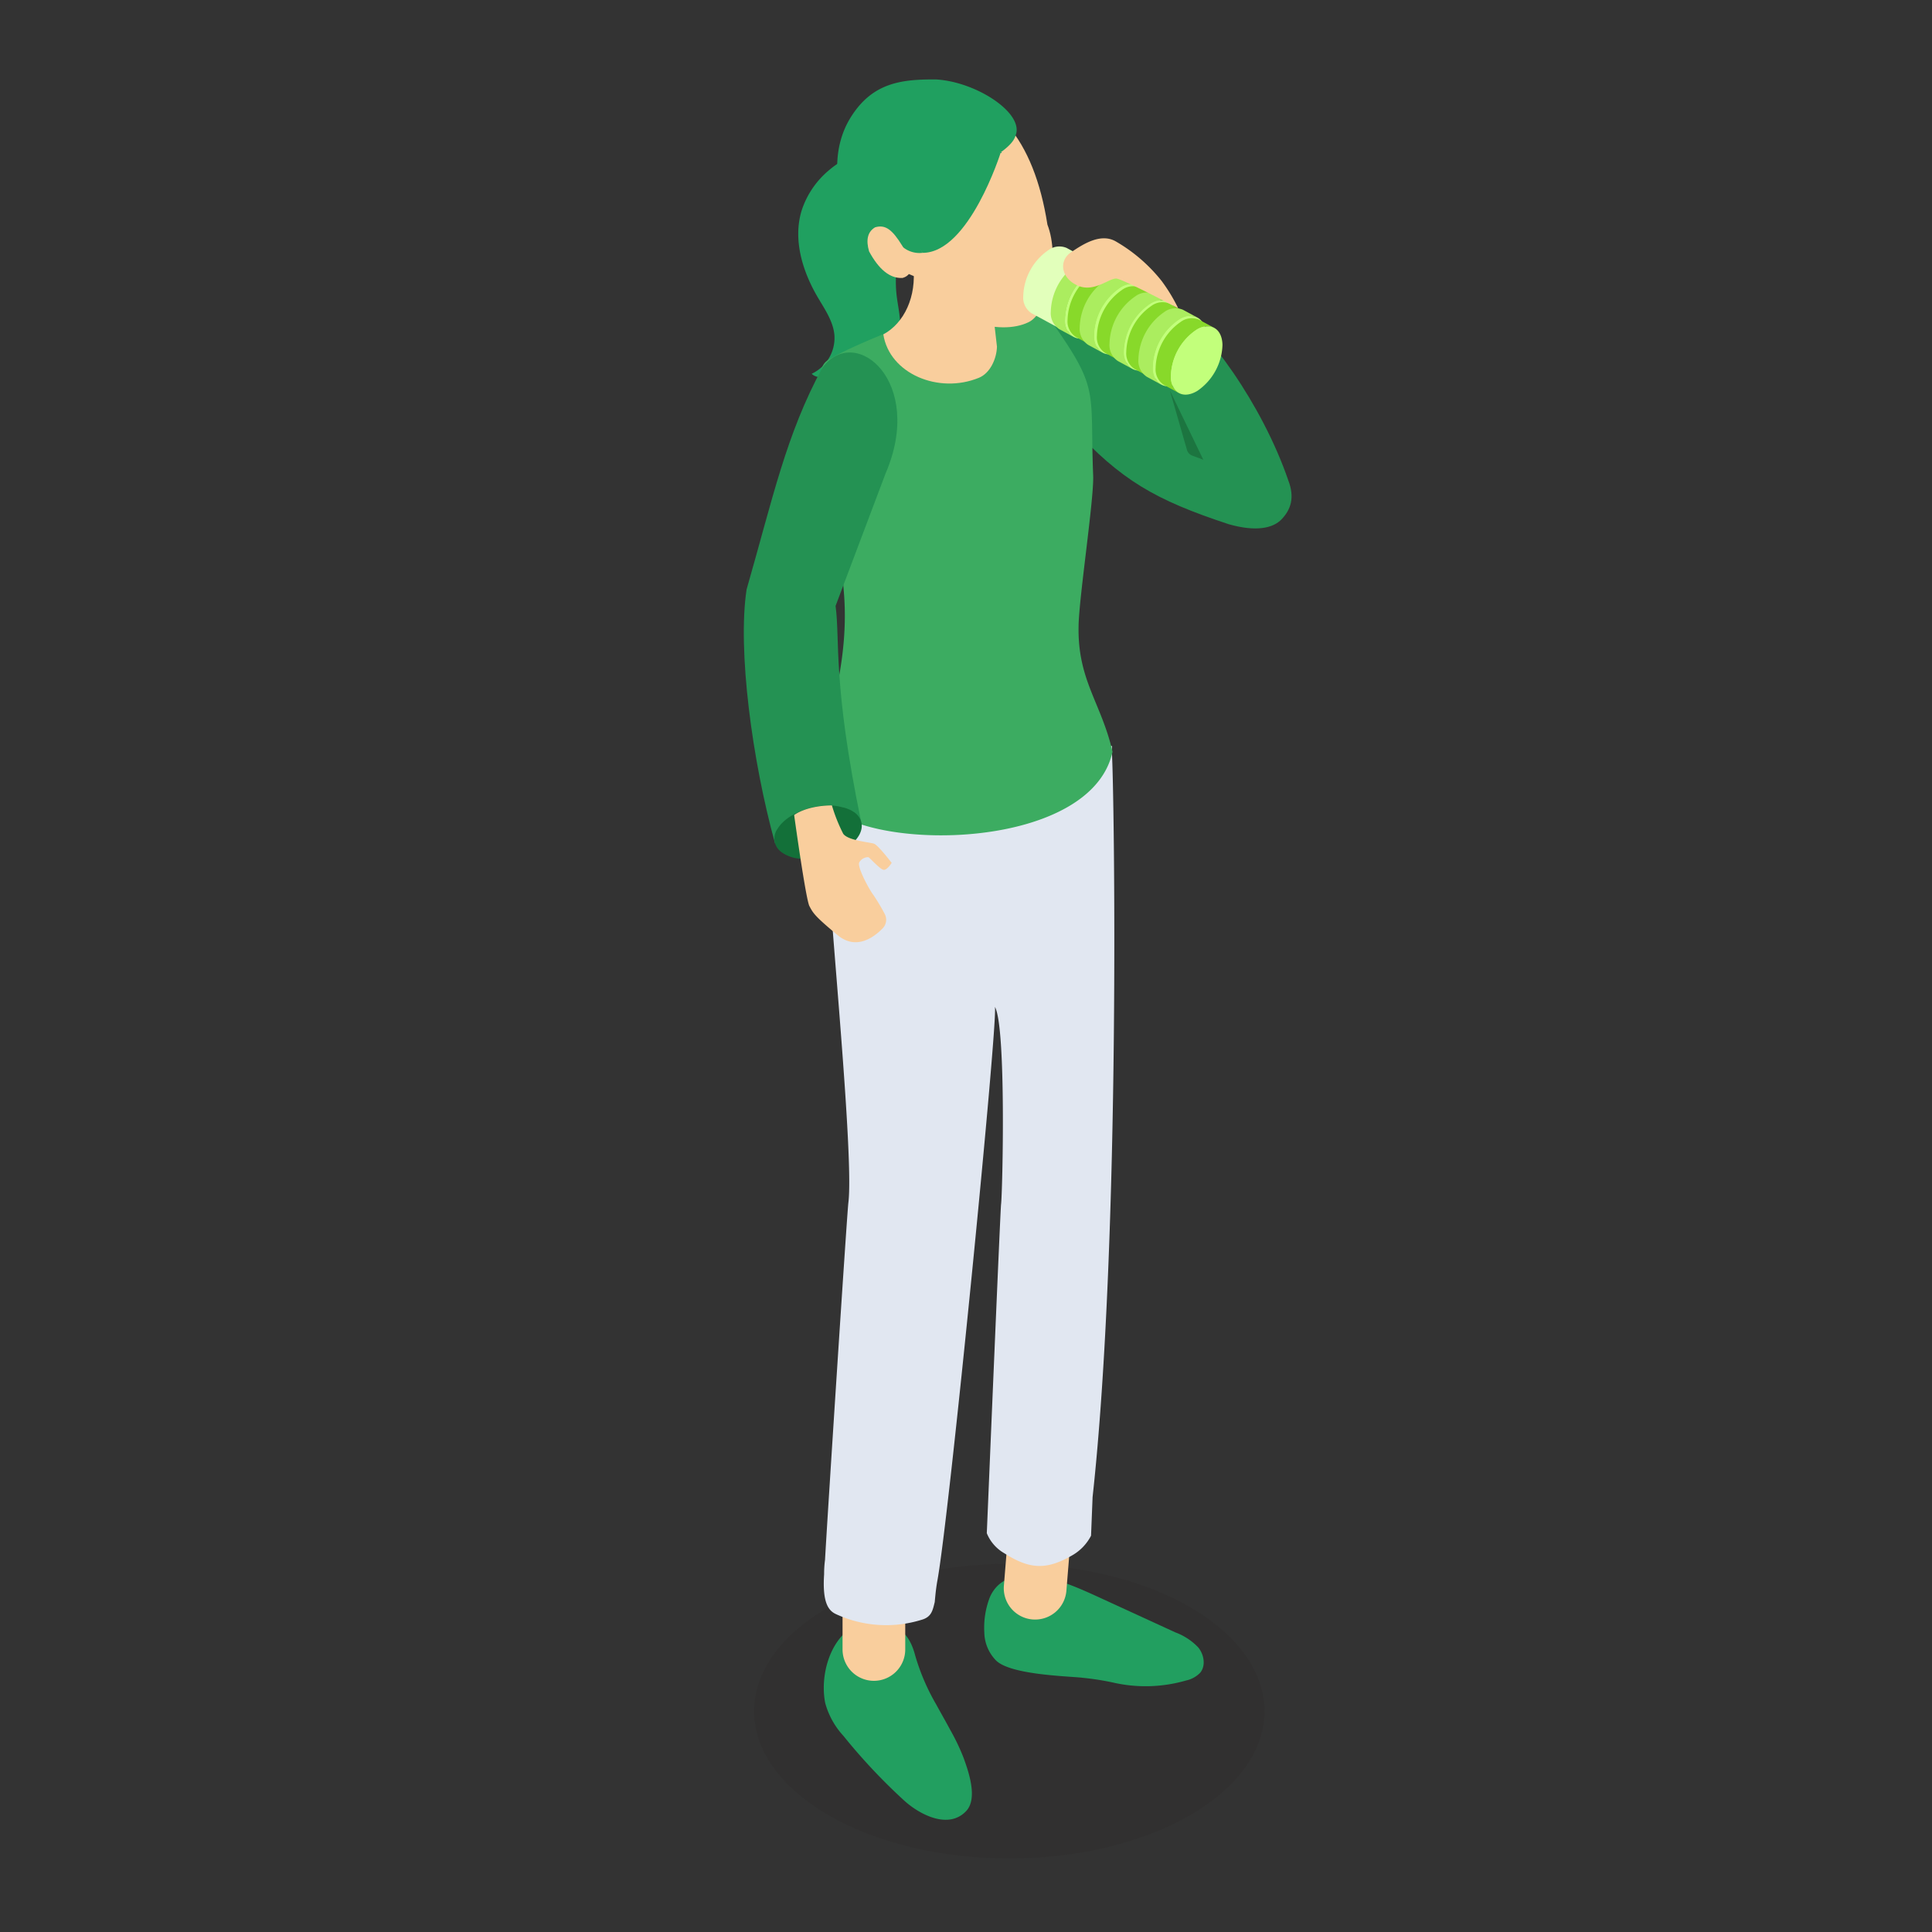 <svg xmlns="http://www.w3.org/2000/svg" xmlns:xlink="http://www.w3.org/1999/xlink" width="355" height="355" viewBox="0 0 355 355">
  <rect x="0" y="0" width="355" height="355" fill="#333333" stroke="none"/>
  <defs>
    <clipPath id="clip-path">
      <rect id="長方形_141" data-name="長方形 141" width="100.653" height="326.899" fill="none"/>
    </clipPath>
    <clipPath id="clip-path-3">
      <rect id="長方形_139" data-name="長方形 139" width="93.791" height="54.15" fill="none"/>
    </clipPath>
  </defs>
  <g id="グループ_785" data-name="グループ 785" transform="translate(-2180 -2310)">
    <rect id="長方形_2209" data-name="長方形 2209" width="355" height="355" transform="translate(2180 2310)" fill="none"/>
    <g id="グループ_777" data-name="グループ 777" transform="translate(2316.674 2324.598)">
      <g id="グループ_112" data-name="グループ 112" clip-path="url(#clip-path)">
        <g id="グループ_111" data-name="グループ 111">
          <g id="グループ_110" data-name="グループ 110" clip-path="url(#clip-path)">
            <g id="グループ_109" data-name="グループ 109" transform="translate(1.886 272.749)" opacity="0.1">
              <g id="グループ_108" data-name="グループ 108">
                <g id="グループ_107" data-name="グループ 107" clip-path="url(#clip-path-3)">
                  <path id="パス_519" data-name="パス 519" d="M81.2,173.283c18.314,10.573,18.314,27.716,0,38.29s-48.007,10.573-66.319,0-18.314-27.716,0-38.29,48.005-10.573,66.319,0" transform="translate(-1.143 -165.353)" fill="#231815"/>
                </g>
              </g>
            </g>
            <path id="パス_520" data-name="パス 520" d="M44.753,185.509a51.2,51.2,0,0,1,5.6.861,26.74,26.74,0,0,0,13.5-.348,5.071,5.071,0,0,0,2.626-1.443c1.059-1.306.691-3.342-.373-4.645a11.164,11.164,0,0,0-4.177-2.748l-13.8-6.337c-4.513-2.073-9.186-4.183-14.151-4.3-1.587-.036-3.677.683-3.533,2.263l2.115-1.64c-2.1-.043-3.927,1.621-4.744,3.556a15.456,15.456,0,0,0-1.013,6.461,7.533,7.533,0,0,0,2.024,5.014c2.421,2.737,12.906,3,15.936,3.3" transform="translate(17.389 108.171)" fill="#229f60"/>
            <path id="パス_521" data-name="パス 521" d="M34.254,179.7h0a5.76,5.76,0,0,1-5.275-6.209l1.059-13.046a1.561,1.561,0,0,1,1.682-1.428l8.374.681a1.561,1.561,0,0,1,1.428,1.681L40.464,174.42a5.764,5.764,0,0,1-6.21,5.277" transform="translate(18.809 103.275)" fill="#f9ce9d"/>
            <path id="パス_522" data-name="パス 522" d="M29.595,187.068c.873,1.593,1.778,3.169,2.626,4.754a38.871,38.871,0,0,1,2.36,4.96c.929,2.552,2.679,7.517.48,9.833-3.312,3.487-8.714.5-11.4-1.961a107.4,107.4,0,0,1-11.136-11.861,14.545,14.545,0,0,1-3.353-6.047c-1.379-7,2.723-16.932,11.322-14.606,3.141.848,4.478,3.052,5.222,5.908a40.016,40.016,0,0,0,3.883,9.021" transform="translate(5.784 111.578)" fill="#229f60"/>
            <path id="パス_523" data-name="パス 523" d="M16.759,186.424h0A5.762,5.762,0,0,1,11,180.662V167.575a1.561,1.561,0,0,1,1.56-1.56h8.4a1.561,1.561,0,0,1,1.56,1.56v13.087a5.762,5.762,0,0,1-5.762,5.762" transform="translate(7.142 107.825)" fill="#f9ce9d"/>
            <path id="パス_524" data-name="パス 524" d="M58.3,212.633l-.28,7.03a8.809,8.809,0,0,1-3.362,3.555c-4.823,2.8-7.868,2.664-12.577-.327a7.467,7.467,0,0,1-3.218-3.683l.266-6.306s2.227-53.3,2.357-54.14c.267-2.045.986-32.7-1.145-36.284.732,1.229-8.462,94.667-10.61,105.727-.224,1.367-.31,2.311-.434,3.657-.383,1.537-.582,2.773-2.494,3.282a21.982,21.982,0,0,1-15.664-1.071c-1.32-.609-2.522-2.021-2.167-7.329a19.687,19.687,0,0,1,.167-2.652c.356-6.631,4.013-63.288,4.285-65.575,1.075-8.546-3.469-53.231-3.728-63.133-.147-9.778,3.431-21.612,3.431-21.612L24.14,76.481l21.351,5.249a14.087,14.087,0,0,0,.186,2.055c3.749-5.96,9.043-9.6,16.186-9.216t-.021,1.087c.44,6.4,1.7,89.18-3.546,136.977" transform="translate(5.784 47.915)" fill="#e1e7f1"/>
            <path id="パス_525" data-name="パス 525" d="M30.158,12.727a12.748,12.748,0,0,0-16.48-2.755,15.258,15.258,0,0,0-1.867,1.361,16.118,16.118,0,0,0-5.14,7.538c-1.593,5.285.148,11.055,2.934,15.819,1.311,2.245,2.9,4.483,3.109,7.075a7.281,7.281,0,0,1-4.181,7.052c1.023,1.019,2.682.579,4.084.238a40.99,40.99,0,0,0,7.683-2.7,8.7,8.7,0,0,0,3.121-2.128,7.071,7.071,0,0,0,1.359-4.8c-.056-1.7-.454-3.367-.645-5.056-.528-4.67.534-9.371,1.908-13.862.812-2.654,1.894-6.125,4.114-7.789" transform="translate(3.939 5.264)" fill="#20a060"/>
            <path id="パス_526" data-name="パス 526" d="M78.174,66.108c-1.585,1.663-4.693,2.342-9.729.914C54.854,62.539,48.713,58.959,39.63,49.158l-2.252-4.445L31.8,22.636,52.8,29.079l4.5-2.882c7.139,4.591,17.374,19.01,22.075,32.716,1.25,3.221.482,5.422-1.209,7.2" transform="translate(20.652 14.702)" fill="#249253"/>
            <path id="パス_527" data-name="パス 527" d="M56.082,83.581c-.242,10.05,4.172,14.184,6.238,23.21-.025.134-.061.266-.1.4-3.212,12.817-24.929,16.569-39.868,14.351-5.889-.873-10.735-2.68-12.942-5.226a3.258,3.258,0,0,1-.605-.924c-2.369-7.805,5.608-20.454,4.142-37.978-.9-10.7-1.428-21.333-1.719-33.117,0,0-4.615-7.314-1.214-9.46s11.449-5.293,11.449-5.293c3.019-.808,5.9-1.763,8.719-2.809,5.379-1.963,7.334,1.866,12.9-.038,2.016-.683,4.7-2.062,8.013,1.013,8.963,12.658,7.03,12.546,7.664,28.318.173,4.231-2.563,22.128-2.68,27.553" transform="translate(5.434 16.751)" fill="#3cac61"/>
            <path id="パス_528" data-name="パス 528" d="M21.034,20.778c.666,5.635-1.681,10.52-5.493,12.574,1.115,7.207,10.143,11.022,17.57,7.97,2.057-.845,3.246-3.477,3.311-5.709l-.948-8.29Z" transform="translate(10.094 13.495)" fill="#f9ce9d"/>
            <path id="パス_529" data-name="パス 529" d="M24.152,35.821c-7.2-2.718-12.531-8.457-12.765-22.4C11.45,7.084,15.824,2.5,26.93.664,38.67,2.051,45.916,10.437,48.393,26.251c2.375,6.106.089,16.261-3.456,17.917-5.292,2.6-15.507-.139-20.785-8.346" transform="translate(7.396 0.431)" fill="#f9ce9d"/>
            <path id="パス_530" data-name="パス 530" d="M46.052,24.936c-.045-1.77-.8-2.893-1.917-3.251a2.463,2.463,0,0,1,.411.142l-2.6-1.4c-.018-.01-.035-.02-.053-.028l-.016-.01c.008,0,.02,0,.028.01l-2.8-1.513a3.38,3.38,0,0,0-3.377.414,10.608,10.608,0,0,0-4.6,8.459,3.408,3.408,0,0,0,1.5,3.108l2.614,1.414.023.018,2.8,1.513-.007-.007a3.372,3.372,0,0,0,3.385-.407,10.609,10.609,0,0,0,4.6-8.457m-3.065-3.372c.012,0,.021,0,.033,0a.212.212,0,0,0-.031.007l0,0m.849.018a2.839,2.839,0,0,0-.5-.016,2.839,2.839,0,0,1,.5.016M37,32.647a2.734,2.734,0,0,0,.178.264A2.734,2.734,0,0,1,37,32.647m.464.681a2.667,2.667,0,0,0,.254.2,2.667,2.667,0,0,1-.254-.2" transform="translate(20.218 12.077)" fill="#e2ffbb"/>
            <path id="パス_531" data-name="パス 531" d="M45.08,21.915,42.4,20.466a3.475,3.475,0,0,0-3.472.426,10.906,10.906,0,0,0-4.729,8.69,3.507,3.507,0,0,0,1.547,3.193l2.682,1.45a3.507,3.507,0,0,1-1.547-3.193,10.9,10.9,0,0,1,4.731-8.69,3.475,3.475,0,0,1,3.471-.426" transform="translate(22.209 13.1)" fill="#abed5f"/>
            <path id="パス_532" data-name="パス 532" d="M45.57,24.538c-.079-3.165-2.327-4.4-5.018-2.768a10.9,10.9,0,0,0-4.729,8.69c.079,3.164,2.326,4.4,5.018,2.768a10.906,10.906,0,0,0,4.729-8.69" transform="translate(23.265 13.671)" fill="#c2ff7b"/>
            <path id="パス_533" data-name="パス 533" d="M46.843,23.048l-2.8-1.513a3.383,3.383,0,0,0-3.378.414,10.613,10.613,0,0,0-4.6,8.459,3.409,3.409,0,0,0,1.506,3.108l2.8,1.513a3.409,3.409,0,0,1-1.506-3.108,10.613,10.613,0,0,1,4.6-8.459,3.383,3.383,0,0,1,3.378-.414" transform="translate(23.422 13.8)" fill="#88d92a"/>
            <path id="パス_534" data-name="パス 534" d="M47.247,25.562c-.078-3.08-2.263-4.287-4.884-2.7a10.613,10.613,0,0,0-4.6,8.459c.078,3.078,2.263,4.285,4.884,2.694a10.612,10.612,0,0,0,4.6-8.457" transform="translate(24.524 14.396)" fill="#c2ff7b"/>
            <path id="パス_535" data-name="パス 535" d="M48.3,23.668l-2.682-1.45a3.475,3.475,0,0,0-3.472.426,10.9,10.9,0,0,0-4.729,8.69,3.5,3.5,0,0,0,1.547,3.193l2.682,1.45A3.507,3.507,0,0,1,40.1,32.784a10.906,10.906,0,0,1,4.729-8.69,3.479,3.479,0,0,1,3.472-.426" transform="translate(24.3 14.238)" fill="#abed5f"/>
            <path id="パス_536" data-name="パス 536" d="M48.791,26.291c-.079-3.165-2.327-4.4-5.018-2.768a10.9,10.9,0,0,0-4.729,8.69c.079,3.164,2.326,4.4,5.018,2.768a10.906,10.906,0,0,0,4.729-8.69" transform="translate(25.357 14.809)" fill="#c2ff7b"/>
            <path id="パス_537" data-name="パス 537" d="M50.113,24.827l-2.8-1.513a3.383,3.383,0,0,0-3.378.414,10.613,10.613,0,0,0-4.6,8.459,3.409,3.409,0,0,0,1.506,3.108l2.8,1.513A3.409,3.409,0,0,1,42.131,33.7a10.613,10.613,0,0,1,4.6-8.459,3.386,3.386,0,0,1,3.38-.414" transform="translate(25.546 14.955)" fill="#88d92a"/>
            <path id="パス_538" data-name="パス 538" d="M50.517,27.341c-.078-3.08-2.263-4.287-4.884-2.7a10.613,10.613,0,0,0-4.6,8.459c.078,3.078,2.263,4.285,4.884,2.694a10.612,10.612,0,0,0,4.6-8.457" transform="translate(26.648 15.551)" fill="#c2ff7b"/>
            <path id="パス_539" data-name="パス 539" d="M51.62,25.474l-2.682-1.45a3.475,3.475,0,0,0-3.472.426,10.9,10.9,0,0,0-4.729,8.69,3.507,3.507,0,0,0,1.547,3.193l2.682,1.45a3.507,3.507,0,0,1-1.547-3.193A10.9,10.9,0,0,1,48.15,25.9a3.475,3.475,0,0,1,3.471-.426" transform="translate(26.457 15.411)" fill="#abed5f"/>
            <path id="パス_540" data-name="パス 540" d="M52.111,28.1c-.081-3.165-2.327-4.4-5.018-2.768a10.9,10.9,0,0,0-4.731,8.69c.081,3.164,2.327,4.4,5.019,2.768a10.906,10.906,0,0,0,4.729-8.69" transform="translate(27.513 15.982)" fill="#c2ff7b"/>
            <path id="パス_541" data-name="パス 541" d="M53.383,26.608l-2.8-1.513a3.383,3.383,0,0,0-3.378.414,10.613,10.613,0,0,0-4.6,8.459,3.409,3.409,0,0,0,1.506,3.108l2.8,1.513A3.409,3.409,0,0,1,45.4,35.48,10.613,10.613,0,0,1,50,27.022a3.383,3.383,0,0,1,3.378-.414" transform="translate(27.67 16.112)" fill="#88d92a"/>
            <path id="パス_542" data-name="パス 542" d="M53.787,29.121c-.078-3.08-2.263-4.287-4.884-2.7a10.613,10.613,0,0,0-4.6,8.459c.078,3.078,2.263,4.285,4.884,2.694a10.612,10.612,0,0,0,4.6-8.457" transform="translate(28.772 16.707)" fill="#c2ff7b"/>
            <path id="パス_543" data-name="パス 543" d="M54.84,27.227l-2.682-1.45a3.475,3.475,0,0,0-3.472.426,10.9,10.9,0,0,0-4.729,8.69A3.5,3.5,0,0,0,45.5,38.086l2.682,1.45a3.507,3.507,0,0,1-1.547-3.193,10.9,10.9,0,0,1,4.729-8.69,3.475,3.475,0,0,1,3.472-.426" transform="translate(28.548 16.55)" fill="#abed5f"/>
            <path id="パス_544" data-name="パス 544" d="M55.331,29.85c-.079-3.165-2.327-4.4-5.018-2.768a10.9,10.9,0,0,0-4.731,8.69c.081,3.164,2.327,4.4,5.019,2.768a10.906,10.906,0,0,0,4.729-8.69" transform="translate(29.604 17.121)" fill="#c2ff7b"/>
            <path id="パス_545" data-name="パス 545" d="M56.653,28.387l-2.8-1.513a3.383,3.383,0,0,0-3.378.414,10.613,10.613,0,0,0-4.6,8.459,3.409,3.409,0,0,0,1.506,3.108l2.8,1.513a3.409,3.409,0,0,1-1.506-3.108,10.613,10.613,0,0,1,4.6-8.459,3.383,3.383,0,0,1,3.378-.414" transform="translate(29.794 17.268)" fill="#88d92a"/>
            <path id="パス_546" data-name="パス 546" d="M57.057,30.9c-.078-3.08-2.263-4.287-4.884-2.7a10.613,10.613,0,0,0-4.6,8.459c.078,3.078,2.263,4.285,4.884,2.694a10.612,10.612,0,0,0,4.6-8.457" transform="translate(30.895 17.863)" fill="#c2ff7b"/>
            <path id="パス_547" data-name="パス 547" d="M21,37.216s-.665-8.624,1.057-6.8a4.783,4.783,0,0,0,4,1.445l-4.01-10.557c8.937-2.542,20.254-7.447,21.128-11C44.849,6.262,36.033.429,28.567,0,22.26-.044,16.975.563,13,6.786c-7.2,11.225,2.233,27.751,8,30.43" transform="translate(6.755 0)" fill="#20a060"/>
            <path id="パス_548" data-name="パス 548" d="M15.17,16.532c-1.414.846-1.694,2.374-1.1,4.427,1.752,3.233,3.776,5.013,6.161,4.878,2.469-.722,1.475-3.393-.069-5.917-1.8-2.934-3.085-3.959-4.993-3.388" transform="translate(8.948 10.639)" fill="#f9ce9d"/>
            <path id="パス_549" data-name="パス 549" d="M47.469,34.67,53.6,47.361l-2.022-.754a1.607,1.607,0,0,1-.985-1.062Z" transform="translate(30.831 22.518)" fill="#1c7540"/>
            <path id="パス_550" data-name="パス 550" d="M36.62,8.111S30.793,26.673,22.207,26.594L16.32,15.888l.127-6.435Z" transform="translate(10.6 5.268)" fill="#20a060"/>
            <path id="パス_551" data-name="パス 551" d="M56.72,30.552s-10-5.278-11.319-5.45-4.12,2.642-7.185,1.264S34.749,21.813,37,20.284s5.47-3.6,8.238-2.024a29.683,29.683,0,0,1,8.439,7.282,31.645,31.645,0,0,1,3.04,5.01" transform="translate(23.102 11.495)" fill="#f9ce9d"/>
            <path id="パス_552" data-name="パス 552" d="M14.459,33.167C7.766,45.474,5.3,57.3.511,73.956-1.181,85.04,1.53,105.4,5.74,120.626c1.212-1.562,12.3-4.411,15.8-4.081-5.244-25.3-3.83-33.349-4.68-39.56l9.171-24.3c7.286-16.878-5.48-27.608-11.571-19.517" transform="translate(0 19.755)" fill="#249253"/>
            <path id="パス_553" data-name="パス 553" d="M17.791,87.782c-.051.051-.086.079-.117.107a8.88,8.88,0,0,1-1.859,1.3,13.393,13.393,0,0,1-8.308,1.4,6.408,6.408,0,0,1-.963-.228A6.675,6.675,0,0,1,5.1,89.716a4.781,4.781,0,0,1-.731-.544,3.037,3.037,0,0,1-.4-3.988,6.326,6.326,0,0,1,.882-1.115c.069-.056.134-.132.216-.211a8.436,8.436,0,0,1,1.3-.985,8.886,8.886,0,0,1,1.191-.656A13.713,13.713,0,0,1,14.134,80.9a9.15,9.15,0,0,1,1.8.322,2.783,2.783,0,0,1,.365.079,7.126,7.126,0,0,1,1.181.462,7.178,7.178,0,0,1,.782.493c1.7,1.4,1.63,3.588-.467,5.526" transform="translate(2.213 52.529)" fill="#137039"/>
            <path id="パス_554" data-name="パス 554" d="M19.246,90.383c.234.066,2.194,2.308,2.832,2.331s1.45-1.288,1.45-1.288S21.055,88.2,20.3,87.914s-4.823-.577-5.682-1.847a30.446,30.446,0,0,1-2.073-5.2c-4.777.043-6.938,1.77-6.938,1.77S7.742,98.131,8.418,99.388s.914,1.8,5.264,5.391c3.358,2.7,6.552.356,8.178-1.308a2.267,2.267,0,0,0,.376-2.682,37.641,37.641,0,0,0-2.075-3.474c-.678-.835-3.042-5.165-2.583-5.983a1.885,1.885,0,0,1,1.668-.948" transform="translate(3.641 52.524)" fill="#f9ce9d"/>
          </g>
        </g>
      </g>
    </g>
  </g>
</svg>
